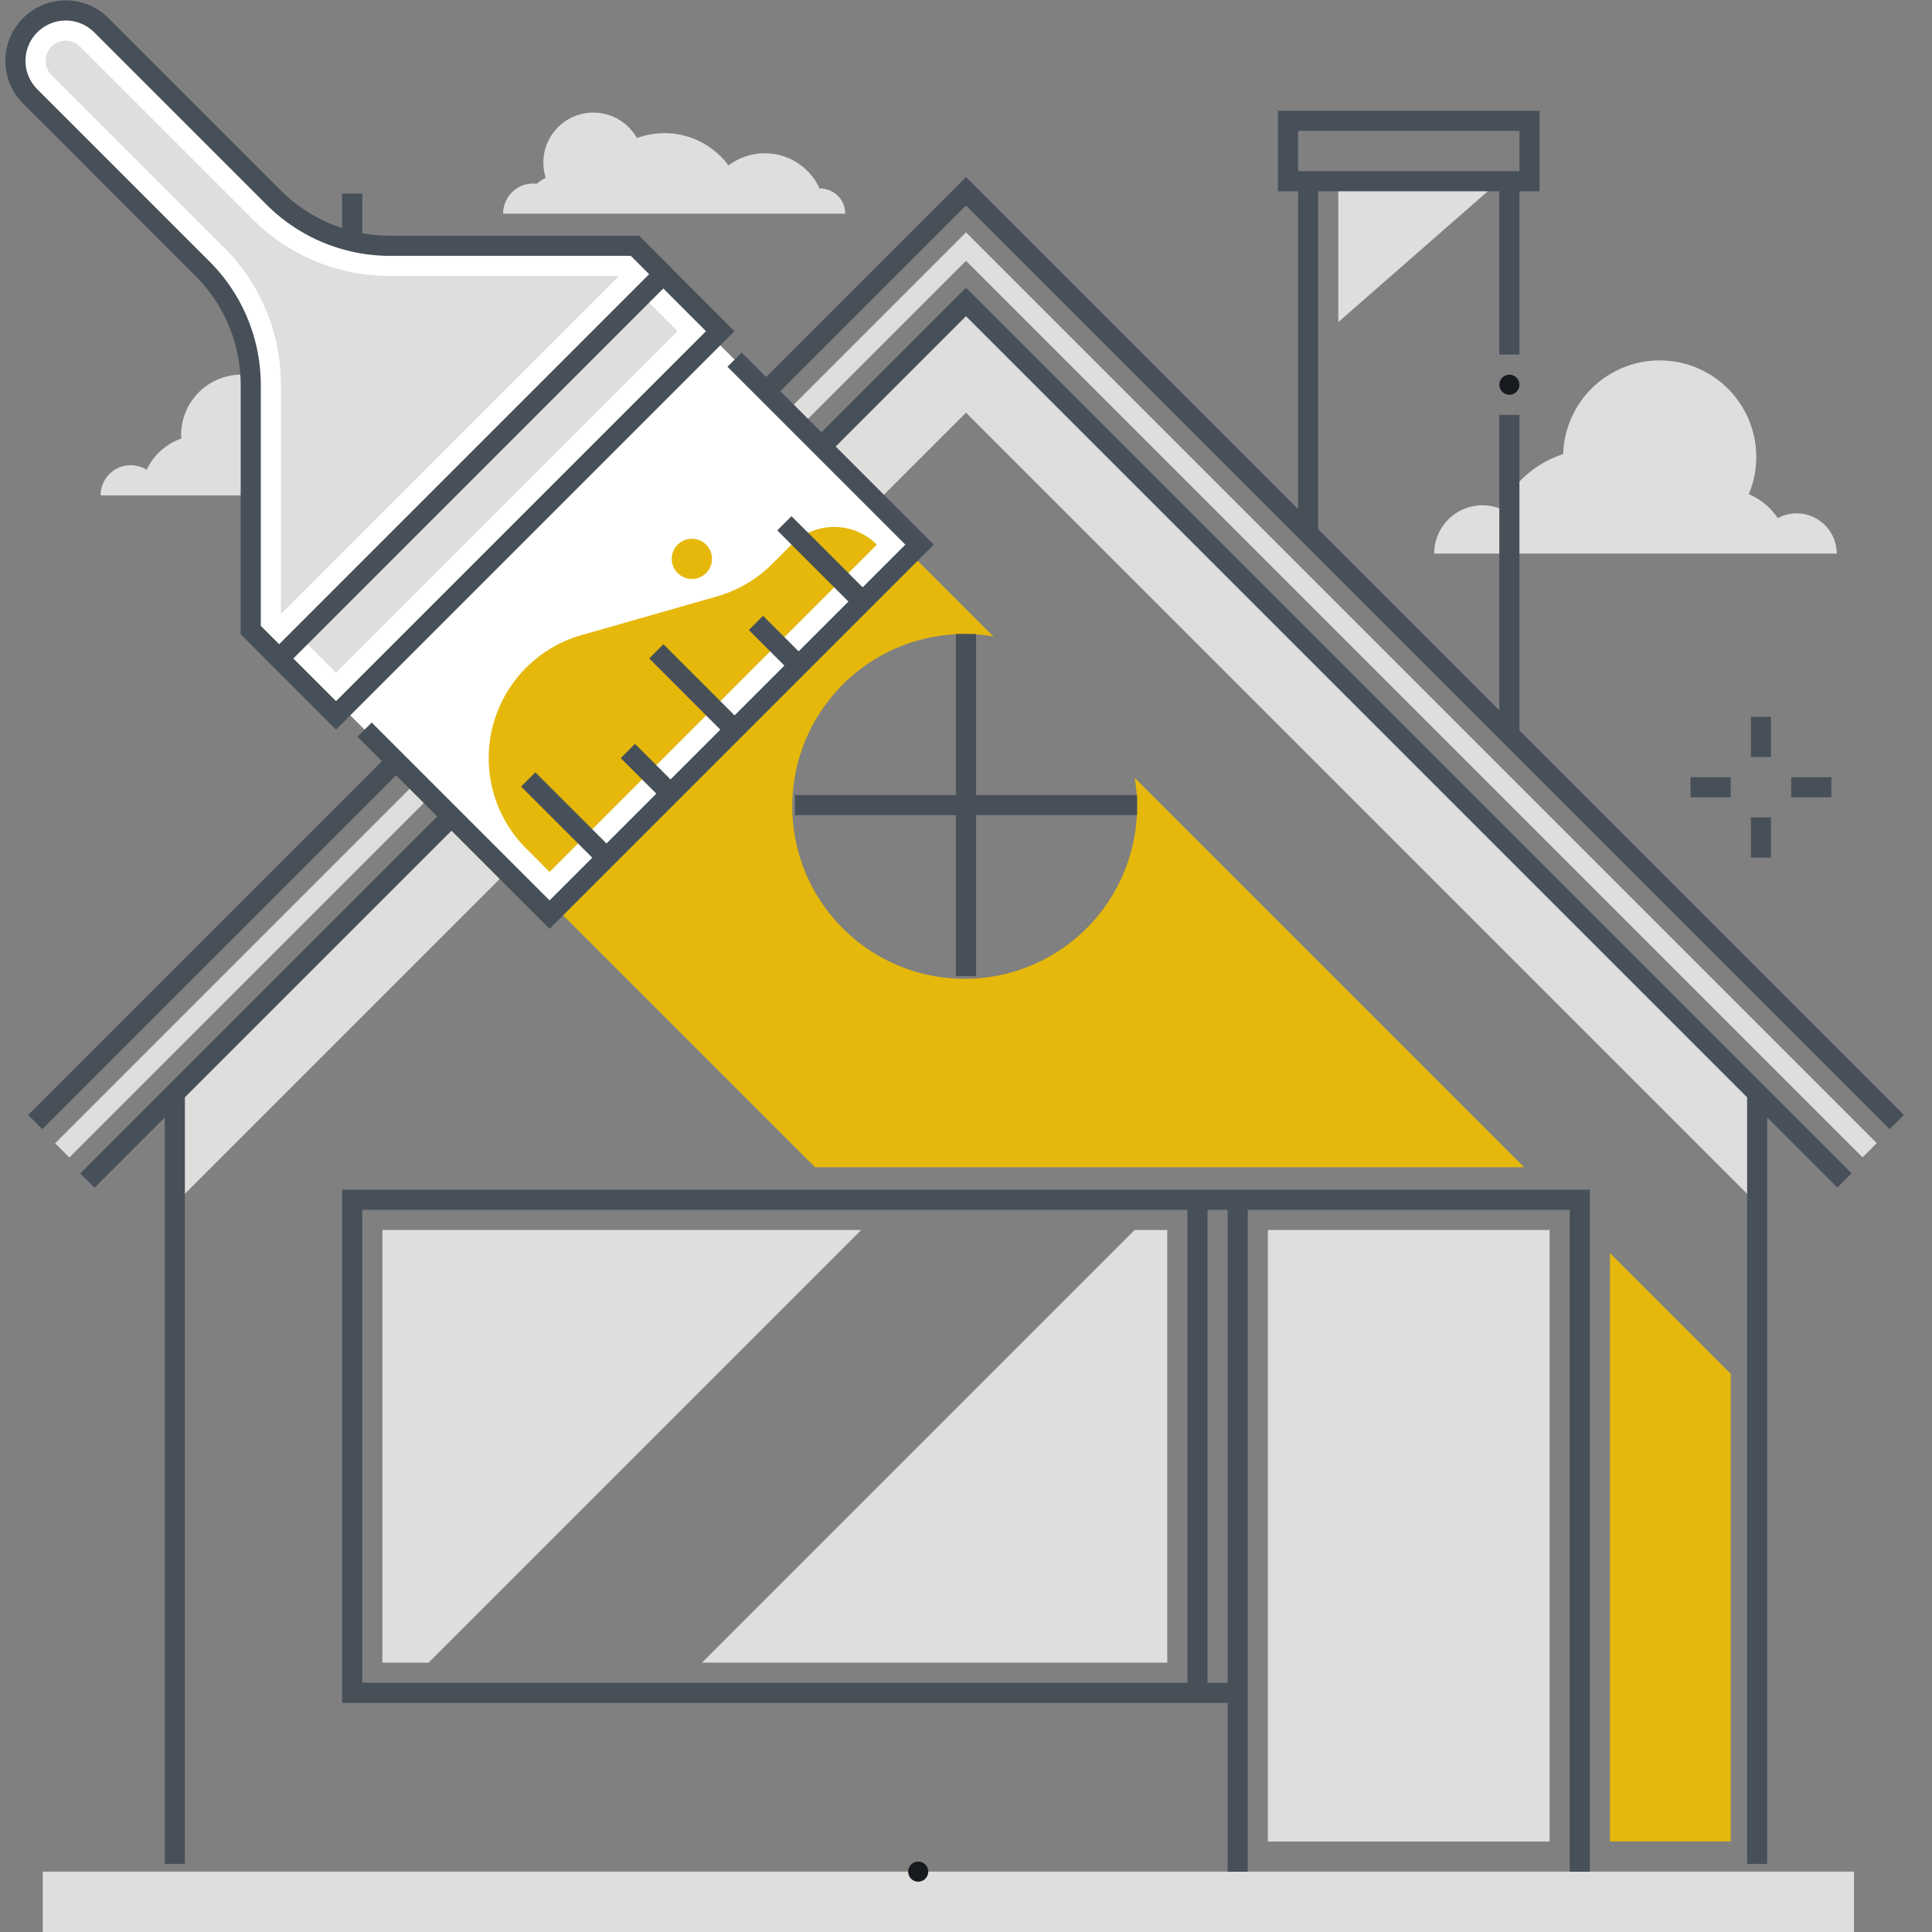<svg xmlns="http://www.w3.org/2000/svg" xmlns:xlink="http://www.w3.org/1999/xlink" width="512" height="512" x="0" y="0" viewBox="0 0 192 192" style="enable-background:new 0 0 512 512" xml:space="preserve" class=""><rect x="0" y="0" width="192" height="192" fill="#808080" stroke="none"/>  <g>    <path fill="#e5b80b" d="m172 136.528-12-12V183h12z" opacity="1" data-original="#ffd15d" class=""></path>    <g fill="#dededd">      <path d="M85.589 122.233H38v43h4.589zM69.763 165.233H116v-43h-3.237z" fill="#dededd" opacity="1" data-original="#dededd" class=""></path>    </g>    <path fill="#dededd" d="M178.533 51.016a3.956 3.956 0 0 0-1.862.48 6.429 6.429 0 0 0-2.878-2.383 9.596 9.596 0 1 0-18.446-3.985 10.429 10.429 0 0 0-6.207 5.446 4.79 4.79 0 0 0-6.607 4.442h40a4 4 0 0 0-4-4zM174.507 108.515 96 30.008l-78.78 78.78-.06 11.06L96 41.008l78.432 78.432z" opacity="1" data-original="#dededd" class=""></path>    <g fill="none" stroke="#475059" stroke-miterlimit="10" stroke-width="2">      <path d="M35 19.233v4M35 29.233v4M42 26.233h-4M32 26.233h-4" fill="" opacity="1"></path>    </g>    <g fill="none" stroke="#475059" stroke-miterlimit="10" stroke-width="2">      <path d="M175 71.233v4M175 81.233v4M182 78.233h-4M172 78.233h-4" fill="" opacity="1"></path>    </g>    <path fill="#dededd" d="M184.25 192h-180v-6h180z" opacity="1" data-original="#dededd" class=""></path>    <circle cx="91.25" cy="186" r="1" fill="#171b1f" opacity="1" data-original="#475059" class=""></circle>    <path fill="#dededd" d="M133 18.008v14l16-14z" opacity="1" data-original="#dededd" class=""></path>    <path fill="#e5b80b" d="M112.762 77.29a17.133 17.133 0 1 1-14.043-14.044l-8.017-8.017c-.26.26-35.35 35.13-35.35 35.13L80.992 116h70.48z" opacity="1" data-original="#ffd15d" class=""></path>    <g fill="none" stroke-miterlimit="10" stroke-width="2">      <path stroke="#475059" d="m54 61.008 42-42 92.5 92.5M3.5 111.508l46.366-46.366" fill="" opacity="1"></path>      <path stroke="#475059" d="M8.684 117.324 96 30.008l87.302 87.302" fill="" opacity="1"></path>      <g stroke="#475059">        <path d="M123 186.008v-17.775H35v-49h122v66.775M123 171.008v-51.775M119 168.233v-49" fill="" opacity="1"></path>      </g>      <path stroke="#475059" d="M96 63.008v34M113 80.008H79" fill="" opacity="1"></path>      <path stroke="#dededd" d="M6.184 114.324 96 24.508l89.802 89.802" fill="" opacity="1"></path>      <path stroke="#475059" d="M130 18.008v35M150 35.233V18.008M150 73.008V41.233M128 12.008h24v6h-24z" fill="" opacity="1"></path>    </g>    <path fill="#dededd" d="M126 122.233h28v60.775h-28z" opacity="1" data-original="#dededd" class=""></path>    <g fill="none" stroke="#475059" stroke-miterlimit="10" stroke-width="2">      <path d="M17.374 108.831v76.403M174.626 108.831v76.403" fill="" opacity="1"></path>    </g>    <path fill="#dededd" d="M81.5 18.733c-.017 0-.032.004-.048.005a5.984 5.984 0 0 0-9.055-2.295 7.915 7.915 0 0 0-9.098-2.724 4.97 4.97 0 0 0-9.064 3.952 4.106 4.106 0 0 0-.897.596 2.957 2.957 0 0 0-.338-.034 3 3 0 0 0-3 3h34a2.5 2.5 0 0 0-2.5-2.5zM38 45.233a3.966 3.966 0 0 0-.994.14A7.996 7.996 0 0 0 30 41.232c-.115 0-.227.015-.341.02A5.997 5.997 0 0 0 18 43.233c0 .118.011.234.018.35a6.014 6.014 0 0 0-3.446 3.105A2.987 2.987 0 0 0 10 49.233h32a4 4 0 0 0-4-4z" opacity="1" data-original="#dededd" class=""></path>    <circle cx="51.89" cy="63.091" r="1" fill="#171b1f" opacity="1" data-original="#475059" class=""></circle>    <circle cx="150" cy="38.233" r="1" fill="#171b1f" opacity="1" data-original="#475059" class=""></circle>    <path fill="#ffffff" d="m70.88 33.619 20.507 20.506-36.77 36.77L34.11 70.387l-.707.707-8.486-8.485V38.27a16.354 16.354 0 0 0-4.79-11.564L2.999 9.577a5 5 0 0 1 7.071-7.071l17.13 17.13a16.353 16.353 0 0 0 11.564 4.79h24.34l8.485 8.485z" opacity="1" data-original="#ffffff" class=""></path>    <path fill="#dededd" d="m29.861 63.314 33.936-33.936 3.535 3.535-33.936 33.936z" opacity="1" data-original="#dededd" class=""></path>    <path fill="#e5b80b" d="m54.617 86.652-2.328-2.329a12.707 12.707 0 0 1 5.494-21.203l13.467-3.848a12.707 12.707 0 0 0 5.494-3.233l1.915-1.914a6 6 0 0 1 8.485 0z" opacity="1" data-original="#ffd15d" class=""></path>    <g fill="none" stroke="#475059" stroke-miterlimit="10" stroke-width="2">      <path stroke-width="2" d="m27.74 65.436 38.177-38.178 5.656 5.656-38.178 38.178z" fill="" opacity="1"></path>      <path d="m27.747 65.438-2.829-2.828V38.271a16.353 16.353 0 0 0-4.79-11.564L2.999 9.577a5 5 0 0 1 0-7.071 5 5 0 0 1 7.071 0l17.13 17.13a16.353 16.353 0 0 0 11.564 4.79h24.34l2.828 2.829M36.232 72.509l18.385 18.385 36.769-36.769L73.002 35.74M52.496 77.459l7.778 7.778M65.224 64.731l7.778 7.779M77.951 52.003l7.779 7.779M62.395 74.631l4.243 4.242M75.123 61.903l4.243 4.243" fill="" opacity="1"></path>    </g>    <circle cx="68.759" cy="55.539" r="2" fill="#e5b80b" opacity="1" data-original="#ffd15d" class=""></circle>    <path fill="#dededd" d="M61.516 27.426H38.764a19.226 19.226 0 0 1-13.686-5.668L7.948 4.628a2 2 0 1 0-2.829 2.828l17.13 17.13a19.226 19.226 0 0 1 5.67 13.685v22.753z" opacity="1" data-original="#dededd" class=""></path>  </g></svg>